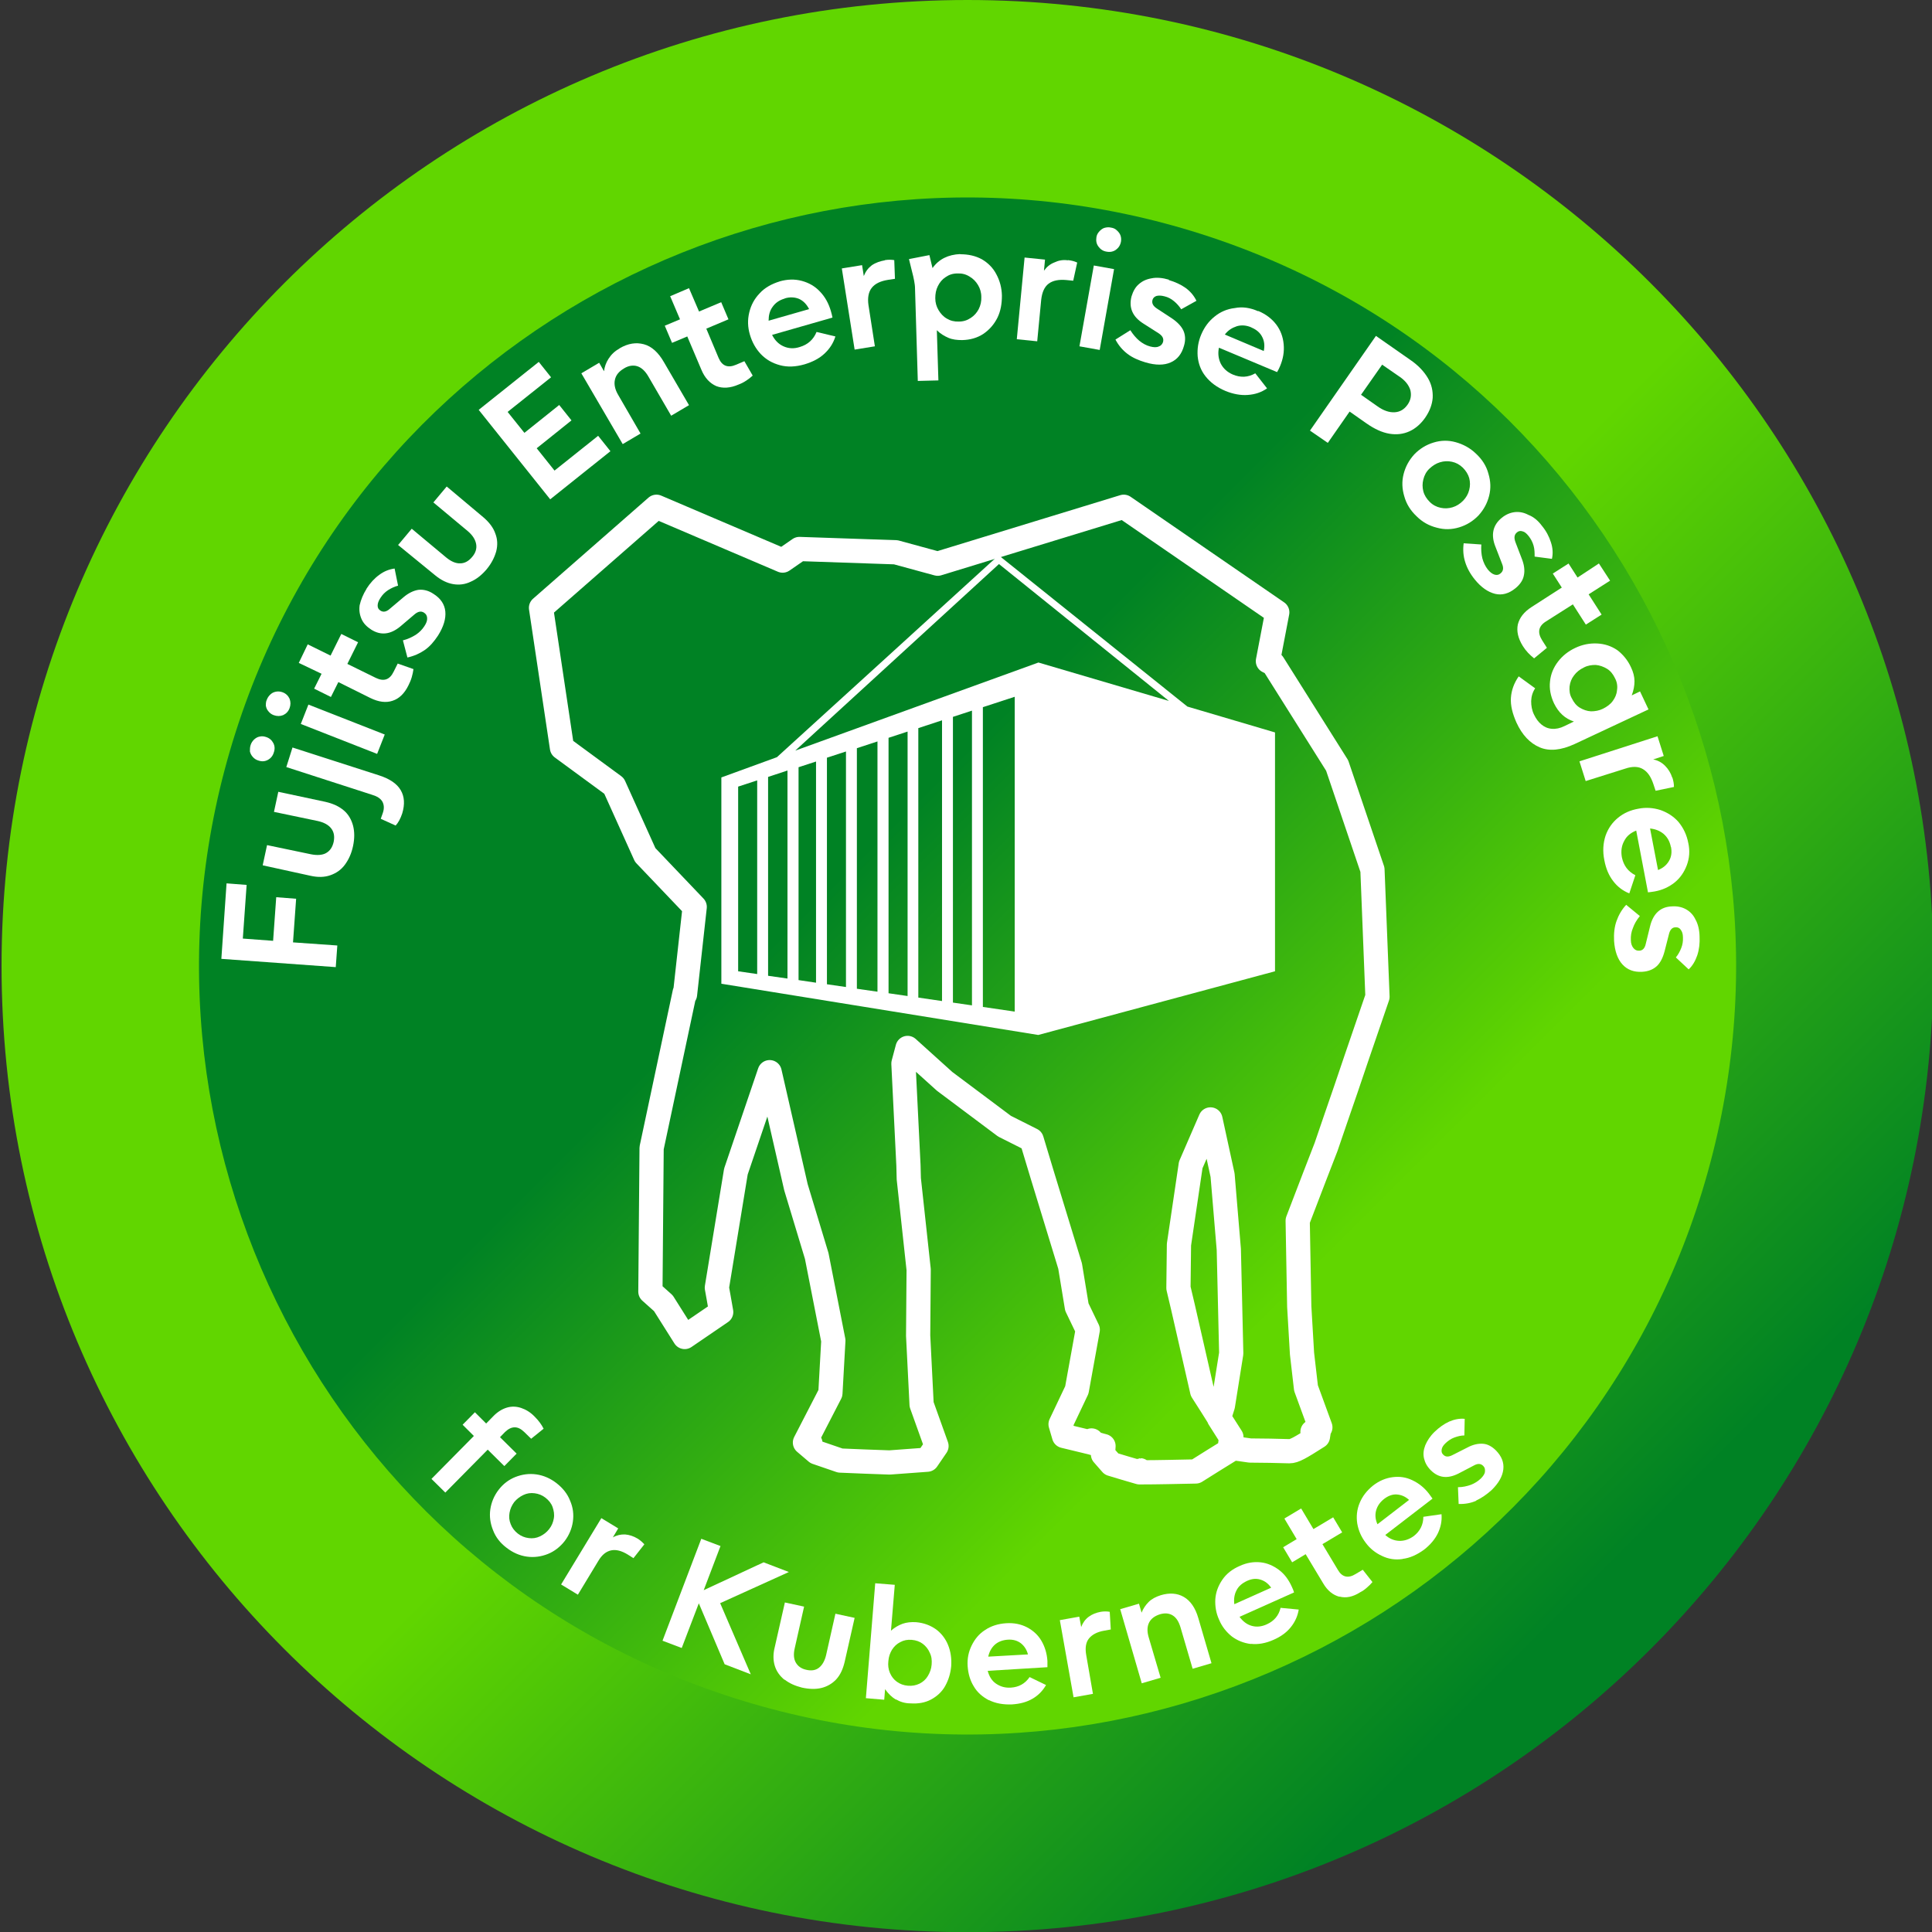 <?xml version="1.0" encoding="UTF-8"?>
<svg xmlns="http://www.w3.org/2000/svg" version="1.1" xmlns:xlink="http://www.w3.org/1999/xlink" viewBox="0 0 1116.3 1116.3">
  <rect x="0" y="0" width="1116.3" height="1116.3" fill="#333333" stroke="none"/>
  <defs>
    <style>
      .cls-1, .cls-2 {
        fill: #fff;
      }

      .cls-2, .cls-3, .cls-4, .cls-5 {
        fill-rule: evenodd;
      }

      .cls-3 {
        fill: url(#linear-gradient-2);
      }

      .cls-4 {
        fill: url(#linear-gradient);
      }

      .cls-5 {
        fill: none;
        stroke: #fff;
        stroke-linecap: round;
        stroke-linejoin: round;
        stroke-width: 14px;
      }
    </style>
    <linearGradient id="linear-gradient" x1="915.7" y1="-2376.8" x2="2032" y2="-3493.1" gradientTransform="translate(-890 -2352) scale(1 -1)" gradientUnits="userSpaceOnUse">
      <stop offset=".5" stop-color="#61d600"/>
      <stop offset=".8" stop-color="#008224"/>
    </linearGradient>
    <linearGradient id="linear-gradient-2" x1="245.1" y1="184.9" x2="873" y2="-443.1" gradientTransform="translate(0 429) scale(1 -1)" gradientUnits="userSpaceOnUse">
      <stop offset=".4" stop-color="#008224"/>
      <stop offset=".8" stop-color="#61d600"/>
    </linearGradient>
  </defs>
  <!-- Generator: Adobe Illustrator 28.7.1, SVG Export Plug-In . SVG Version: 1.2.0 Build 142)  -->
  <g>
    <g id="Layer_1">
      <path class="cls-4" d="M.9,558.1C.9,249.9,250.8,0,559,0s558.1,249.9,558.1,558.2-249.9,558.2-558.2,558.2S.9,866.4.9,558.1Z"/>
      <path class="cls-3" d="M136.1,423.2C210.6,189.7,460.3,60.7,694,135.2c233.7,74.5,362.5,324.4,288,557.9-74.5,233.5-324.4,362.5-557.9,288C190.5,906.6,61.6,656.7,136.1,423.2h0Z"/>
      <g id="FEP_for_K8s">
        <path class="cls-5" d="M459.9,686l12,39.7,9.6,48.9-1.7,30.4-14.7,28.5c5.6.6,5.6.9,0,0l6.7,5.7c4.5,1.5,9.2,3.2,13.7,4.7,9.4.4,19,.8,28.5,1.1-.3-3.1-.2-3,0,0,7.2-.5,14.4-1.1,21.7-1.6l5.4-7.9-8.6-24-2-39.8.3-38.1-5.7-52.5-.2-7.8-2.9-58.8,2.4-9,21.4,19.3,34.6,25.9,15.7,7.9,6,19.9,16.2,53,3.9,23.7,6.3,13.1-6.3,34.8-9.4,19.8,2,6.8c5.2,1.3,10.4,2.5,15.7,3.8.3-2.1.2-1.1,0,0,2.4.6,4.6,1.4,7.1,2l-.3,4.8c1.7,1.9,3.3,3.8,4.9,5.6,5.4,1.7,10.8,3.2,16.2,4.8.3-1.6.5-1.6,0,0,10.8,0,21.7-.3,32.5-.5,6.4-4.1,13-8.1,19.4-12.1l.3-1.6c3.9.5,7.8,1,11.7,1.6,7.6,0,15.2.2,22.7.4,2.8,0,6-1.8,16.5-8.5.3-1.7.5-3.4.8-5-5.8,3.4-5.4,3.1.6-.3-2.8-7.6-5.5-15.1-8.3-22.7l-2.3-19.9-1.6-27.2-.6-32.8-.3-16.8,9.7-25.3,6.7-17.3,5.3-15.5,6.2-18,6.1-18,12.1-35.3-2.9-73.4-20.4-60.2-37-58.8-3-1.5,5.4-28.2-88.7-61-107.5,32.9-24.2-6.6-55.7-1.9-9.7,6.7-72.9-31.1-66.7,58.4,12.1,80.8,30.1,22.1,18,39.9,28.6,30-5.6,50.6v-.5c-.1,0-.2-.6-.2-.6l-19.1,89.8-.7,83,7.5,6.7,12.3,19.5,21.1-14.4-1.6-9.1-.9-5,11-67.1,19.5-57.4,15.2,66.5M710.6,836.3l.9-5.9-6.2-9.7c-3.5-5.7-7.2-11.4-10.7-16.9l-6.3-27.6-4.8-21-2.6-11,.3-25.1,6.8-46,11.4-26.3,7,32.2,2.3,27.5,1.3,15.4,1.4,60.1-4.8,30.1h0l-2.3,7.3,7.1,11.2-.4,2.4-.4,3.3Z"/>
        <path class="cls-1" d="M686,408.2l-108.5-87v-.2c0-.1-.1-.1-.2-.2-.2.1-.3.1-.5.2h0c0,.1-127.9,116.5-127.9,116.5l-32.1,11.7v119.2l183.1,29.6,136.8-36.8v-138l-50.8-15h0ZM437.5,562.8l-11-1.6v-106.7l11-3.6v111.9ZM455,565.4l-11.2-1.6v-114.9l11.2-3.7v120.2ZM471.5,567.8l-10.1-1.5v-123l10.1-3.3v127.8ZM488.8,570.3l-11-1.6v-130.9l11-3.6v136.1ZM507,573l-11.9-1.7v-139l11.9-3.9v144.6ZM524.4,575.5l-11-1.6v-147.6l11-3.6v152.8ZM544.3,578.4l-13.7-2v-155.7l13.7-4.5v162.2ZM561.6,580.9l-11-1.6v-165.1l11-3.6v170.3ZM586.3,584.5l-18.4-2.7v-173.2l18.4-6v181.9ZM600,382.8l-140.5,50.9,117.7-107.8,98.2,79.1-75.4-22.2Z"/>
      </g>
      <g>
        <g id="for_Kubernetes">
          <path class="cls-1" d="M273.8,829.7l-6.5-6.5,7.1-7.2,6.5,6.5,4.4-4.5c2.3-2.3,4.9-3.9,7.6-4.7s5.5-.7,8.2.2,5.4,2.5,7.8,5c2.3,2.3,4,4.6,5.2,7l-7.2,5.8-4-3.9c-1.9-1.8-3.6-2.7-5.5-2.7-1.9,0-3.7.9-5.6,2.7l-2.9,3,9.6,9.5-7.1,7.2-9.6-9.5-24.5,24.8-8-7.9,24.5-24.8h0Z"/>
          <path class="cls-1" d="M284.9,884.2c-1.6-3.9-2.2-8-1.6-12.1s2.2-7.9,4.8-11.3,5.9-5.9,9.7-7.4,7.9-2.1,12.1-1.5,8.1,2.3,11.7,5.1c3.6,2.8,6.3,6.2,7.8,10.1,1.7,3.9,2.2,7.9,1.6,12.1-.6,4.1-2.2,7.9-4.8,11.3-2.6,3.3-5.9,5.9-9.7,7.4s-7.9,2.1-12.1,1.5-8.1-2.3-11.7-5.1c-3.6-2.7-6.3-6.1-7.8-10.1ZM294.4,874.1c-.4,2.3-.2,4.4.7,6.6.8,2.1,2.2,3.9,4.1,5.4s4,2.3,6.3,2.6,4.4,0,6.5-1,3.8-2.3,5.3-4.2c1.5-1.9,2.3-3.9,2.7-6.2s0-4.4-.7-6.5c-.8-2.2-2.2-3.9-4.1-5.4s-4-2.3-6.3-2.6-4.4,0-6.5,1-3.8,2.3-5.3,4.1c-1.4,1.9-2.3,3.9-2.7,6.2h0Z"/>
          <path class="cls-1" d="M347.5,877.2l9.7,5.9-3.1,5.2c2.3-1.3,4.6-1.8,7.1-1.7,2.4.2,4.9,1,7.2,2.4,1.6,1,2.8,2.1,3.9,3.3l-6.3,8-3.3-2.1c-3.6-2.2-6.8-3-9.6-2.4s-5.3,2.5-7.4,6.1l-11.8,19.5-9.7-5.9,23.3-38.4Z"/>
          <path class="cls-1" d="M403.8,926.3l-9.9,25.9-11.1-4.2,22.4-58.9,11.1,4.2-9.7,25.5,34.6-16.1,14.6,5.6-39.7,18,17.7,41.1-15.1-5.8-15-35.4h0Z"/>
          <path class="cls-1" d="M453.3,970.6c-2.7-2.2-4.6-4.8-5.6-8s-1.1-6.9,0-11.1l5.8-25.6,11.1,2.4-5.4,24c-.8,3.4-.6,6.2.6,8.3s3.2,3.6,6.1,4.2c2.9.7,5.4.3,7.3-1.2s3.3-3.9,4.1-7.2l5.4-24,11.1,2.4-5.8,25.6c-1,4.1-2.5,7.4-4.9,10-2.3,2.4-5.2,4.1-8.5,4.9-3.3.8-7,.7-11.2-.2-3.9-1-7.2-2.4-10-4.6h0Z"/>
          <path class="cls-1" d="M517.6,982c-2.3-1.4-4.3-3.3-6.2-6l-.5,6.1-10.6-.9,5.4-66.4,11.3.9-2.2,26.5c2.2-1.9,4.3-3.1,6.7-4,2.3-.8,5-1.1,7.9-.9,4.4.4,8.1,1.8,11.4,4.1,3.1,2.3,5.5,5.4,7,9.1,1.5,3.7,2.1,7.8,1.8,12.2-.4,4.3-1.6,8.1-3.5,11.5s-4.8,6-8.2,7.8-7.3,2.5-11.8,2.2c-3.4,0-6.2-1-8.4-2.3h0ZM514.2,966.6c.9,2.1,2.2,3.8,4,5.1,1.8,1.3,3.9,2.1,6.4,2.3s4.6-.2,6.7-1.2c2-1,3.6-2.4,4.8-4.4s2-4.1,2.2-6.6,0-4.7-1.1-6.9c-.9-2.1-2.3-3.8-4-5.1s-3.9-2.1-6.4-2.3-4.6.2-6.6,1.3c-2,1-3.5,2.4-4.8,4.4-1.2,2-1.9,4.1-2.1,6.5-.3,2.5,0,4.8.9,6.9h0Z"/>
          <path class="cls-1" d="M571.4,982.4c-3.8-2-6.8-4.6-8.8-8.1-2.1-3.4-3.2-7.3-3.5-11.6s.5-8.2,2.3-11.9,4.3-6.8,7.8-9c3.4-2.3,7.5-3.6,12.1-3.9,4.5-.3,8.5.5,12,2.3s6.4,4.4,8.4,7.8,3.2,7.3,3.5,11.7c0,1.3,0,2.5,0,3.6l-34.5,2.1c.8,3.1,2.3,5.7,4.8,7.4s5.2,2.5,8.6,2.3c4.6-.3,8.2-2.3,10.8-6.1l9.5,4.6c-1.9,3.3-4.5,6-7.8,7.9-3.4,2-7.3,3-11.9,3.3-5.1.2-9.5-.6-13.3-2.5h0ZM594,956.1c-.7-2.8-2.1-5-4.1-6.6-2.1-1.6-4.6-2.3-7.6-2.1s-5.6,1.2-7.5,2.9-3.2,4.1-3.8,6.9l23.1-1.3h0Z"/>
          <path class="cls-1" d="M612.4,936.1l11.2-2,1.1,6c.9-2.4,2.3-4.4,4.3-5.9s4.3-2.4,7-2.9c1.8-.3,3.5-.3,5.2,0l.6,10.2-3.8.7c-4.1.7-7,2.3-8.8,4.5s-2.3,5.5-1.6,9.5l3.9,22.5-11.2,2-7.9-44.4h0Z"/>
          <path class="cls-1" d="M647.2,929.8l10.9-3.2,1.5,5.2c.9-2.3,2.3-4.4,4.1-6.2s4.2-3,7-3.9c5-1.5,9.5-1.2,13.3,1,3.8,2.2,6.7,6.3,8.4,12.3l7.6,26-10.9,3.2-7-23.9c-1-3.3-2.4-5.6-4.5-6.9s-4.5-1.5-7.3-.7c-2.9.9-5.1,2.4-6.3,4.7s-1.3,5.2-.3,8.6l6.9,23.4-10.9,3.2-12.5-43h0Z"/>
          <path class="cls-1" d="M722.8,949.9c-4.2-.5-7.9-2-11.1-4.4-3.1-2.5-5.7-5.7-7.3-9.6-1.8-3.9-2.4-7.9-2.2-11.9.3-4.1,1.7-7.8,4.1-11.3s5.8-6.1,10-7.9c4.1-1.9,8.1-2.5,12-2.1s7.5,2,10.7,4.4,5.6,5.7,7.4,9.7c.6,1.2,1,2.3,1.3,3.3l-31.5,14.1c1.9,2.6,4.2,4.4,7,5.2s5.8.5,8.8-.9c4.2-1.9,6.9-5.1,7.9-9.5l10.5,1c-.6,3.7-2.1,7.1-4.6,10.2-2.4,3-5.8,5.5-10,7.3-4.5,2-8.9,2.8-13.1,2.3h0ZM734.5,917.4c-1.6-2.3-3.6-3.9-6.2-4.7s-5.1-.5-7.9.8c-2.7,1.3-4.8,3-6,5.5-1.2,2.3-1.6,5-1.2,7.9l21.2-9.5Z"/>
          <path class="cls-1" d="M773.9,922.6c-3.7-1-6.9-3.5-9.4-7.8l-10.1-16.8-7.8,4.7-5.2-8.7,7.8-4.7-7.1-11.9,9.7-5.8,7.1,11.9,11.4-6.8,5.2,8.7-11.4,6.8,9,15c2.4,4.1,5.9,4.9,10.1,2.3l4.2-2.5,5.6,7.1c-.9,1.1-2,2.2-3.2,3.2-1.2,1.1-2.5,2-3.9,2.7-4.2,2.7-8.2,3.5-11.9,2.5h0Z"/>
          <path class="cls-1" d="M810.3,900.8c-4.2.6-8.1,0-11.8-1.8-3.7-1.7-6.9-4.2-9.4-7.6-2.6-3.4-4.2-7.1-4.9-11.2-.6-4-.2-8,1.4-11.8,1.6-3.9,4.2-7.2,7.8-10.1,3.5-2.7,7.3-4.3,11.3-4.8s7.7,0,11.4,1.8c3.6,1.7,6.8,4.2,9.5,7.7.8,1.1,1.5,2.1,2.1,2.9l-27.3,21c2.4,2.2,5.2,3.3,8.1,3.4s5.8-.9,8.4-2.8c3.6-2.8,5.5-6.6,5.5-11.1l10.5-1.5c.3,3.8-.4,7.4-2.1,11-1.7,3.5-4.4,6.7-8,9.5-4,2.9-8.1,4.8-12.3,5.3h0ZM814.1,866.6c-2.2-2-4.5-2.9-7-3.1s-5.1.8-7.4,2.6c-2.4,1.9-3.9,4.1-4.6,6.7s-.4,5.3.8,7.9l18.3-14.1Z"/>
          <path class="cls-1" d="M853,867.1c-3.1,1.4-6.6,2-10.2,1.9l-.4-9.7c2.7,0,5.3-.6,7.5-1.4,2.3-.9,4.1-2.1,5.7-3.6,1.4-1.4,2.3-2.7,2.4-4s0-2.3-1-3.3c-1.4-1.4-3.1-1.5-5.3-.3l-8.8,4.6c-6.4,3.3-11.7,2.7-16.2-1.8-2.1-2.1-3.3-4.3-3.9-6.8s-.3-5,.7-7.6c1.1-2.6,2.8-5.3,5.4-7.8s5.5-4.6,8.4-5.9c3-1.3,6-1.9,9-1.6l-.2,9.6c-2,0-3.9.5-5.8,1.2s-3.5,1.8-5,3.2-2.1,2.5-2.3,3.7c-.2,1.2,0,2.2.9,3,1.3,1.4,3.1,1.4,5.4.2l8.5-4.3c3.3-1.8,6.4-2.4,9.1-2.2s5.2,1.6,7.5,3.9c3.2,3.3,4.7,6.9,4.2,11-.5,4-2.7,7.9-6.8,11.9-2.8,2.5-5.8,4.6-8.9,6h0Z"/>
        </g>
        <g>
          <path class="cls-2" d="M127.9,554l3-43.6,11.6.9-2.2,31,17.5,1.3,1.8-25.2,11.5.9-1.8,25.2,25.6,1.8-.9,12.5-66.4-4.8Z"/>
          <path class="cls-2" d="M151.8,499.9l2.5-11.6,25.4,5.3c3.5.7,6.6.5,8.7-.7,2.3-1.3,3.7-3.4,4.4-6.5.6-3.1.2-5.6-1.4-7.7-1.6-2.1-4.2-3.5-7.7-4.3l-25.4-5.3,2.5-11.6,27.2,5.8c4.4,1,7.9,2.6,10.7,5,2.7,2.3,4.4,5.4,5.3,8.8.9,3.5.9,7.4,0,11.7s-2.5,7.8-4.7,10.8-5,4.9-8.4,6.1-7.2,1.3-11.6.3l-27.4-6h0Z"/>
          <path class="cls-2" d="M165.4,443.3l3.6-11.4,50,16.1c6.2,2,10.3,4.8,12.5,8.5,2.2,3.7,2.5,8.2.9,13.5-1,3-2.3,5.4-3.8,7l-8.6-3.9,1.2-3.4c.9-2.6.7-4.8-.3-6.6-1.1-1.8-3-3-6-3.9l-49.5-16ZM144.8,430.5c.4-1.3,1.1-2.3,2-3.2,1-.9,2-1.5,3.2-1.7,1.3-.3,2.3-.2,3.6.2,2,.6,3.4,1.8,4.3,3.5.9,1.7,1,3.5.3,5.5-.6,2-1.8,3.4-3.5,4.3-1.7.9-3.5,1-5.5.3-1.3-.4-2.3-1.1-3.1-2-.9-1-1.4-2-1.7-3.2,0-1.3,0-2.5.4-3.7h0Z"/>
          <path class="cls-2" d="M173.8,418.3l4.4-11.2,44.1,17.3-4.4,11.2-44.1-17.3ZM154.2,404.2c.5-1.3,1.3-2.3,2.2-3.1,1-.9,2.1-1.3,3.3-1.5,1.3-.2,2.5,0,3.6.4,1.9.7,3.2,2,4,3.7.7,1.8.7,3.6,0,5.5s-2,3.2-3.7,4c-1.8.7-3.5.7-5.5,0-1.3-.5-2.2-1.2-3-2.2-.9-1-1.3-2.1-1.5-3.3,0-1,0-2.3.6-3.5h0Z"/>
          <path class="cls-2" d="M172.6,383.1l5.2-10.8,13.2,6.5,6.2-12.5,9.7,4.8-6.2,12.5,16.5,8.1c4.6,2.2,8,1.1,10.3-3.7l2.3-4.6,9.1,3.2c-.2,1.5-.5,3-1,4.7-.5,1.7-1.1,3.1-1.9,4.7-2.3,4.7-5.4,7.7-9.2,8.9-3.8,1.3-8.1.7-12.8-1.6l-18.5-9.2-4.3,8.6-9.7-4.8,4.3-8.6-13.2-6.3h0Z"/>
          <path class="cls-2" d="M211.8,340.1c2.1-3.3,4.6-6,7.4-8,2.8-2.1,5.8-3.2,8.8-3.6l2,9.9c-2,.5-3.9,1.4-5.8,2.6-1.8,1.2-3.2,2.6-4.4,4.5-1.1,1.7-1.6,3.1-1.6,4.4s.5,2.2,1.6,2.9c1.7,1.1,3.5.7,5.5-1.1l7.7-6.5c3-2.6,6.1-4,8.8-4.4,2.8-.3,5.8.4,8.6,2.3,4.2,2.6,6.5,6.1,6.9,10.2.4,4.2-1,8.8-4.2,13.9-2.3,3.5-4.8,6.4-7.7,8.4s-6.3,3.5-10,4.3l-2.6-9.9c2.8-.7,5.3-1.9,7.4-3.2,2.1-1.4,3.7-3,5-5,1.2-1.8,1.7-3.3,1.6-4.7s-.6-2.3-1.8-3.1c-1.7-1.1-3.5-.7-5.5,1l-8,6.8c-5.8,4.9-11.5,5.5-17,2-2.6-1.7-4.5-3.6-5.6-6.1s-1.5-5.1-1.1-8c.7-3.1,2-6.3,4-9.5h0,0Z"/>
          <path class="cls-2" d="M230.2,314.7l7.7-9.2,19.9,16.6c2.8,2.3,5.5,3.5,8.1,3.4,2.6,0,4.9-1.3,6.9-3.7,2-2.3,2.8-4.9,2.3-7.5s-2-5-4.8-7.4l-19.9-16.6,7.7-9.2,21.2,17.8c3.4,2.9,5.8,6.1,6.9,9.4,1.3,3.3,1.4,6.8.5,10.3-1,3.5-2.7,6.9-5.5,10.3-2.8,3.3-5.9,5.8-9.2,7.2-3.3,1.6-6.7,2-10.2,1.4s-7-2.3-10.5-5.2l-21.4-17.5h0Z"/>
          <path class="cls-2" d="M276.6,236.8l34.7-27.7,7.1,8.9-25.1,20,9.7,12.1,20.1-16.1,7.1,8.9-20.1,16.1,10.3,12.9,25.2-20.1,7.1,8.9-34.8,27.8-41.4-51.8h0Z"/>
          <path class="cls-2" d="M358.1,201.2c4.8-2.8,9.4-3.5,13.9-2.3s8.4,4.7,11.7,10.5l14.4,24.7-10.3,6.1-13.2-22.7c-1.8-3.1-3.9-5.1-6.4-5.9-2.3-.7-5-.4-7.7,1.3-2.8,1.7-4.6,3.7-5.2,6.5-.6,2.6,0,5.6,1.9,8.8l12.9,22.3-10.3,6.1-23.9-40.9,10.3-6.1,2.8,4.9c.3-2.6,1.2-5,2.6-7.2,1.6-2.5,3.6-4.4,6.4-6h0s0,0,0,0Z"/>
          <path class="cls-2" d="M387.1,171.2l11-4.7,5.8,13.5,12.8-5.4,4.2,9.9-12.8,5.4,7.1,16.9c2,4.7,5.4,6,10.2,3.9l4.7-2,4.8,8.3c-1.2,1.1-2.3,2-3.7,2.9-1.5,1-2.9,1.7-4.5,2.3-4.8,2.1-9.2,2.3-12.8.9-3.7-1.6-6.7-4.7-8.7-9.6l-8.1-19.1-8.8,3.7-4.2-9.9,8.8-3.7-5.7-13.4h0Z"/>
          <path class="cls-2" d="M453.4,172.5c-3.1.9-5.4,2.5-7,4.8-1.7,2.3-2.3,5-2.3,8l23.4-6.7c-1.4-2.7-3.2-4.7-5.8-5.9-2.4-1-5.3-1.2-8.2-.3h0ZM450.4,162.6c4.6-1.3,8.8-1.4,12.9-.3s7.6,3.1,10.5,6.2c2.9,3,5,6.8,6.3,11.3.4,1.4.7,2.6.9,3.7l-34.9,10c1.6,3.1,3.7,5.3,6.6,6.6s6,1.5,9.4.4c4.7-1.4,7.9-4.3,9.7-8.7l10.9,2.6c-1.2,3.8-3.2,7-6.3,9.9s-6.9,4.8-11.5,6.2c-5.2,1.5-9.9,1.7-14.3.5s-7.9-3.2-11-6.4c-2.9-3.1-5-6.8-6.3-11.2s-1.4-8.6-.4-12.8,2.9-7.9,6.1-11.2c2.8-3.1,6.9-5.4,11.5-6.8h0Z"/>
          <path class="cls-2" d="M511.3,150.3c1.9-.3,3.7-.3,5.4,0l.4,10.8-4,.6c-4.4.7-7.5,2.2-9.4,4.6s-2.5,5.8-1.9,10l3.7,23.8-11.7,1.9-7.4-46.9,11.7-1.9,1,6.3c1-2.6,2.5-4.6,4.6-6.2,2.3-1.6,4.9-2.4,7.6-2.9h0s0,0,0,0Z"/>
          <path class="cls-2" d="M553.2,158c-2.6,0-4.8.7-6.8,2.1-2,1.3-3.4,3-4.5,5.2s-1.5,4.5-1.5,7c0,2.6.7,4.9,1.9,6.9s2.7,3.7,4.8,4.9c2,1.2,4.3,1.8,6.9,1.7,2.6,0,4.8-.7,6.9-2.1,2-1.3,3.5-3,4.6-5.1,1.1-2.2,1.6-4.5,1.5-7,0-2.6-.7-4.9-1.9-6.9s-2.8-3.7-4.9-4.9c-2.2-1.4-4.5-1.9-6.9-1.8h0ZM554.8,146.9c4.7,0,8.8.9,12.5,2.9,3.6,2.1,6.5,5,8.4,8.7,2,3.7,3.1,7.8,3.2,12.3,0,4.7-.7,8.9-2.6,12.8-1.9,3.8-4.6,6.9-8.1,9.3-3.5,2.3-7.6,3.5-12.3,3.6-2.9,0-5.6-.3-7.9-1.3s-4.6-2.3-6.7-4.4l.9,29-11.9.3-1.6-53.2c0-1.6-.2-3-.5-4.6-.3-1.6-.7-3.5-1.4-6.1l-1.6-6.5,11.8-2.3,1.8,7.5c3.7-5.2,9.1-7.8,16-8.1h0Z"/>
          <path class="cls-2" d="M617.1,150.3c1.9.2,3.6.6,5.3,1.4l-2.3,10.5-4-.4c-4.4-.4-7.8.3-10.2,2.1s-3.8,4.9-4.3,9.3l-2.3,24-11.8-1.2,4.5-47.2,11.8,1.2-.6,6.4c1.6-2.2,3.5-3.8,6.1-4.8,2.3-1.1,4.8-1.6,7.7-1.2h0Z"/>
          <path class="cls-2" d="M632,153.4l11.7,2.1-8.3,46.7-11.7-2.1,8.3-46.7ZM641.9,131.5c1.4.2,2.5.7,3.4,1.6,1,.9,1.7,1.8,2.1,2.9s.5,2.3.3,3.6c-.4,2.1-1.4,3.6-2.9,4.7s-3.4,1.5-5.4,1.1c-2.1-.3-3.6-1.4-4.7-2.9-1.2-1.6-1.5-3.3-1.2-5.4.2-1.3.7-2.3,1.6-3.3.9-1,1.8-1.7,2.9-2.1,1.4-.4,2.6-.5,3.9-.2h0Z"/>
          <path class="cls-2" d="M675.3,161.8c3.7,1.1,7,2.6,9.8,4.6,2.8,2.1,4.8,4.5,6.2,7.4l-8.8,4.9c-1.2-1.8-2.5-3.3-4.2-4.7-1.7-1.4-3.4-2.3-5.5-2.8-1.9-.5-3.4-.5-4.6-.2-1.2.4-2,1.2-2.3,2.3-.5,1.9.3,3.5,2.6,5l8.4,5.5c3.3,2.2,5.6,4.6,6.8,7.1,1.2,2.6,1.4,5.6.4,8.9-1.3,4.7-3.8,7.9-7.7,9.6-3.8,1.7-8.7,1.7-14.5,0-4-1.2-7.5-2.7-10.4-4.9-2.9-2.2-5.2-4.9-7-8.3l8.6-5.4c1.6,2.5,3.3,4.5,5.2,6.1,2,1.6,4,2.7,6.3,3.3,2,.5,3.6.6,4.9,0,1.3-.4,2.1-1.4,2.5-2.6.5-2-.3-3.5-2.5-5l-8.8-5.6c-6.4-4-8.6-9.3-6.9-15.8.9-2.9,2.2-5.3,4.2-7,2-1.8,4.4-2.9,7.4-3.4,2.9-.6,6.3-.3,10,.8h0Z"/>
          <path class="cls-2" d="M723.1,189.2c-2.9-1.3-5.9-1.5-8.5-.7-2.7.9-5,2.3-6.9,4.8l22.5,9.5c.6-2.9.4-5.6-.9-8.1-1.2-2.4-3.2-4.2-6.3-5.5h0ZM727.1,179.7c4.4,1.9,7.8,4.5,10.3,7.8,2.5,3.3,3.9,7.1,4.3,11.4s-.3,8.4-2.1,12.7c-.5,1.3-1.1,2.3-1.7,3.4l-33.6-14.1c-.7,3.3-.3,6.5,1.1,9.3,1.5,2.8,3.7,4.8,6.9,6.2,4.5,1.9,8.8,1.7,13-.7l6.8,8.7c-3.3,2.3-6.9,3.5-11.2,3.8-4,.3-8.4-.5-12.8-2.3-5-2.1-8.7-4.9-11.5-8.4s-4.2-7.5-4.6-11.7c-.3-4.3.3-8.4,2.1-12.6,1.8-4.2,4.3-7.6,7.7-10.3,3.3-2.7,7.2-4.4,11.6-4.9,4.5-.9,8.9-.2,13.5,1.8h0Z"/>
          <path class="cls-2" d="M798.6,210.7l-12.2,17.4,9.4,6.6c3.6,2.6,7,3.7,10.1,3.5s5.5-1.7,7.4-4.4c1.9-2.7,2.3-5.5,1.6-8.4-.9-2.9-3.1-5.8-6.9-8.2l-9.4-6.5h0ZM794.9,194l19.9,13.9c4.7,3.2,8,6.8,10.2,10.5s3,7.6,2.8,11.5c-.3,3.8-1.7,7.6-4.3,11.4-2.5,3.6-5.6,6.3-9.1,7.9-3.5,1.6-7.4,2.1-11.6,1.4s-8.6-2.7-13.3-6l-9.7-6.8-12.6,18.1-10.3-7.1,38.1-54.7h0Z"/>
          <path class="cls-2" d="M845.2,270.2c-1.9-1.8-3.9-2.9-6.3-3.4-2.3-.5-4.6-.4-6.9.3-2.3.7-4.3,2-6.1,3.7s-2.9,3.8-3.5,6.2c-.6,2.3-.6,4.6,0,6.9s1.9,4.3,3.7,6.1,3.9,2.9,6.3,3.4c2.3.5,4.6.4,6.9-.3s4.3-2,6.1-3.8c1.7-1.8,2.9-3.8,3.5-6.2.6-2.3.6-4.6,0-6.9-.6-2.1-1.9-4.2-3.7-6ZM852.9,262.2c3.5,3.3,5.9,7,7.1,11.5,1.3,4.3,1.5,8.5.4,12.8s-3.1,8-6.2,11.4c-3.1,3.2-6.8,5.5-11.1,6.8-4.3,1.3-8.5,1.4-12.9.2-4.4-1.1-8.3-3.2-11.7-6.6-3.5-3.3-5.9-7.1-7.1-11.5-1.3-4.3-1.5-8.6-.4-12.9,1.1-4.3,3.1-8,6.2-11.4,3.1-3.2,6.8-5.5,11.1-6.8,4.2-1.3,8.5-1.4,12.8-.2,4.3,1.2,8.3,3.3,11.8,6.7h0Z"/>
          <path class="cls-2" d="M890.9,303.8c2.5,3,4.2,6.3,5.2,9.5,1.1,3.3,1.3,6.5.6,9.6l-10-1.3c0-2.1,0-4.2-.6-6.3s-1.5-3.8-2.8-5.5c-1.3-1.6-2.3-2.5-3.6-2.8-1.2-.4-2.3-.2-3.2.6-1.6,1.3-1.8,3.1-.9,5.6l3.6,9.4c1.5,3.7,1.9,6.9,1.3,9.8-.5,2.8-2.2,5.3-4.9,7.5-3.8,3.1-7.8,4.2-11.8,3.2s-8-3.7-11.7-8.3c-2.6-3.2-4.5-6.7-5.5-10-1.1-3.4-1.4-7-.9-10.9l10.2.7c-.2,2.9,0,5.6.6,8,.6,2.3,1.7,4.6,3.1,6.4,1.3,1.6,2.6,2.6,3.9,3s2.5.2,3.5-.7c1.6-1.3,1.9-3.1.9-5.5l-3.8-9.8c-2.8-6.9-1.6-12.6,3.6-16.8,2.3-1.9,4.9-3,7.5-3.3s5.3.2,7.9,1.6c2.9,1.1,5.5,3.2,7.8,6.3h0Z"/>
          <path class="cls-2" d="M923.8,325.5l6.5,10-12.4,7.9,7.5,11.7-9.1,5.8-7.5-11.7-15.6,9.9c-4.3,2.7-5,6.3-2.2,10.8l2.8,4.4-7.4,6.1c-1.3-1-2.3-2-3.5-3.2-1.2-1.3-2.2-2.6-3-3.9-2.8-4.5-3.7-8.6-2.9-12.5,1-3.9,3.5-7.2,8-10.1l17.4-11.2-5.2-8.1,9.1-5.8,5.2,8.1,12.3-8.1Z"/>
          <path class="cls-2" d="M933.1,391.8c-1.1-2.3-2.6-4.2-4.6-5.4s-4.2-2-6.5-2.2c-2.3,0-4.7.3-6.9,1.5-2.3,1.1-4.2,2.6-5.6,4.5-1.5,1.9-2.3,4-2.6,6.4-.2,2.3,0,4.7,1.3,6.9,1.1,2.3,2.6,4.2,4.6,5.4s4.2,2,6.5,2.1c2.3,0,4.7-.4,6.9-1.5s4.2-2.5,5.6-4.4,2.3-3.9,2.5-6.3c.4-2.4,0-4.8-1.2-7h0ZM942.4,385.6c1.3,2.7,2,5.4,2,8s-.5,5.3-1.6,8.2l4.8-2.3,4.9,10.4-42.7,20c-7.8,3.6-14.6,4.3-20.2,1.9s-10.1-7.1-13.4-14.3c-2.3-5.2-3.5-9.9-3.2-14.3s1.8-8.5,4.5-12.4l9.5,6.9c-1.5,2.3-2.2,4.7-2.3,7.4,0,2.7.4,5.3,1.7,7.9,1.1,2.3,2.5,4.2,4.2,5.6s3.6,2.3,6,2.5c2.3.2,4.8-.3,7.4-1.6l5.4-2.6c-5.2-1.7-8.9-5.2-11.5-10.5-2-4.3-2.8-8.5-2.3-12.7.4-4.2,2-8,4.6-11.4s5.9-6,9.9-7.9c4.2-2,8.4-2.8,12.7-2.6s8.2,1.5,11.6,3.8c3.2,2.4,6.1,5.8,8,10h0Z"/>
          <path class="cls-2" d="M966.3,449.3c.6,1.9.9,3.6.9,5.4l-10.6,2.2-1.3-3.9c-1.4-4.2-3.3-7-6-8.6-2.6-1.6-6.1-1.7-10.2-.3l-22.9,7.2-3.6-11.4,45.1-14.5,3.6,11.4-6.1,2c2.7.5,5,1.8,6.8,3.6,1.9,1.9,3.3,4.1,4.2,6.9h0Z"/>
          <path class="cls-2" d="M965.4,489.3c-.6-3.1-2-5.6-4.2-7.5-2.2-1.8-4.8-2.8-7.8-3.1l4.6,24c2.8-1.1,4.9-2.8,6.3-5.2,1.4-2.3,1.8-5,1.2-8.1h0ZM975.5,487.1c1,4.7.6,8.9-.9,12.9-1.5,3.9-3.7,7.2-7,9.9-3.3,2.6-7.1,4.4-11.7,5.2-1.4.2-2.6.4-3.7.5l-6.8-35.7c-3.2,1.3-5.6,3.2-7,6.1-1.5,2.7-1.9,5.9-1.3,9.3,1,4.8,3.5,8.2,7.8,10.4l-3.5,10.5c-3.7-1.5-6.8-3.8-9.3-7.1-2.5-3.2-4.2-7.2-5.1-12-1.1-5.3-.7-10,.7-14.3,1.5-4.2,3.9-7.6,7.2-10.3s7.1-4.4,11.6-5.2c4.4-.9,8.6-.6,12.8.7,4,1.4,7.6,3.6,10.5,6.9,2.8,3.4,4.8,7.4,5.7,12.3h0s0,0,0,0Z"/>
          <path class="cls-2" d="M982,541c.2,3.9-.2,7.5-1.3,10.9-1.1,3.2-2.7,6.1-5,8.2l-7.4-6.9c1.4-1.7,2.3-3.4,3.1-5.4s1.1-4,1-6.2c0-2-.5-3.4-1.3-4.4-.7-1.1-1.8-1.5-3-1.4-2,0-3.2,1.5-3.8,4l-2.5,9.8c-1,3.8-2.5,6.8-4.6,8.7s-4.9,3-8.3,3.2c-4.9.3-8.7-1.2-11.5-4.3-2.8-3.1-4.4-7.7-4.8-13.6-.2-4.2.2-8,1.4-11.4,1.2-3.4,3-6.6,5.6-9.4l7.9,6.5c-1.9,2.3-3.2,4.6-4,6.9-1,2.3-1.3,4.7-1.2,6.9,0,2.1.6,3.6,1.5,4.7s2,1.6,3.3,1.5c2,0,3.3-1.5,3.8-3.9l2.5-10.2c1.8-7.4,6.1-11.3,12.7-11.5,3-.2,5.8.4,8.1,1.7,2.3,1.3,4.2,3.2,5.5,6,1.4,2.5,2.2,5.8,2.3,9.6h0Z"/>
        </g>
      </g>
    </g>
  </g>
</svg>